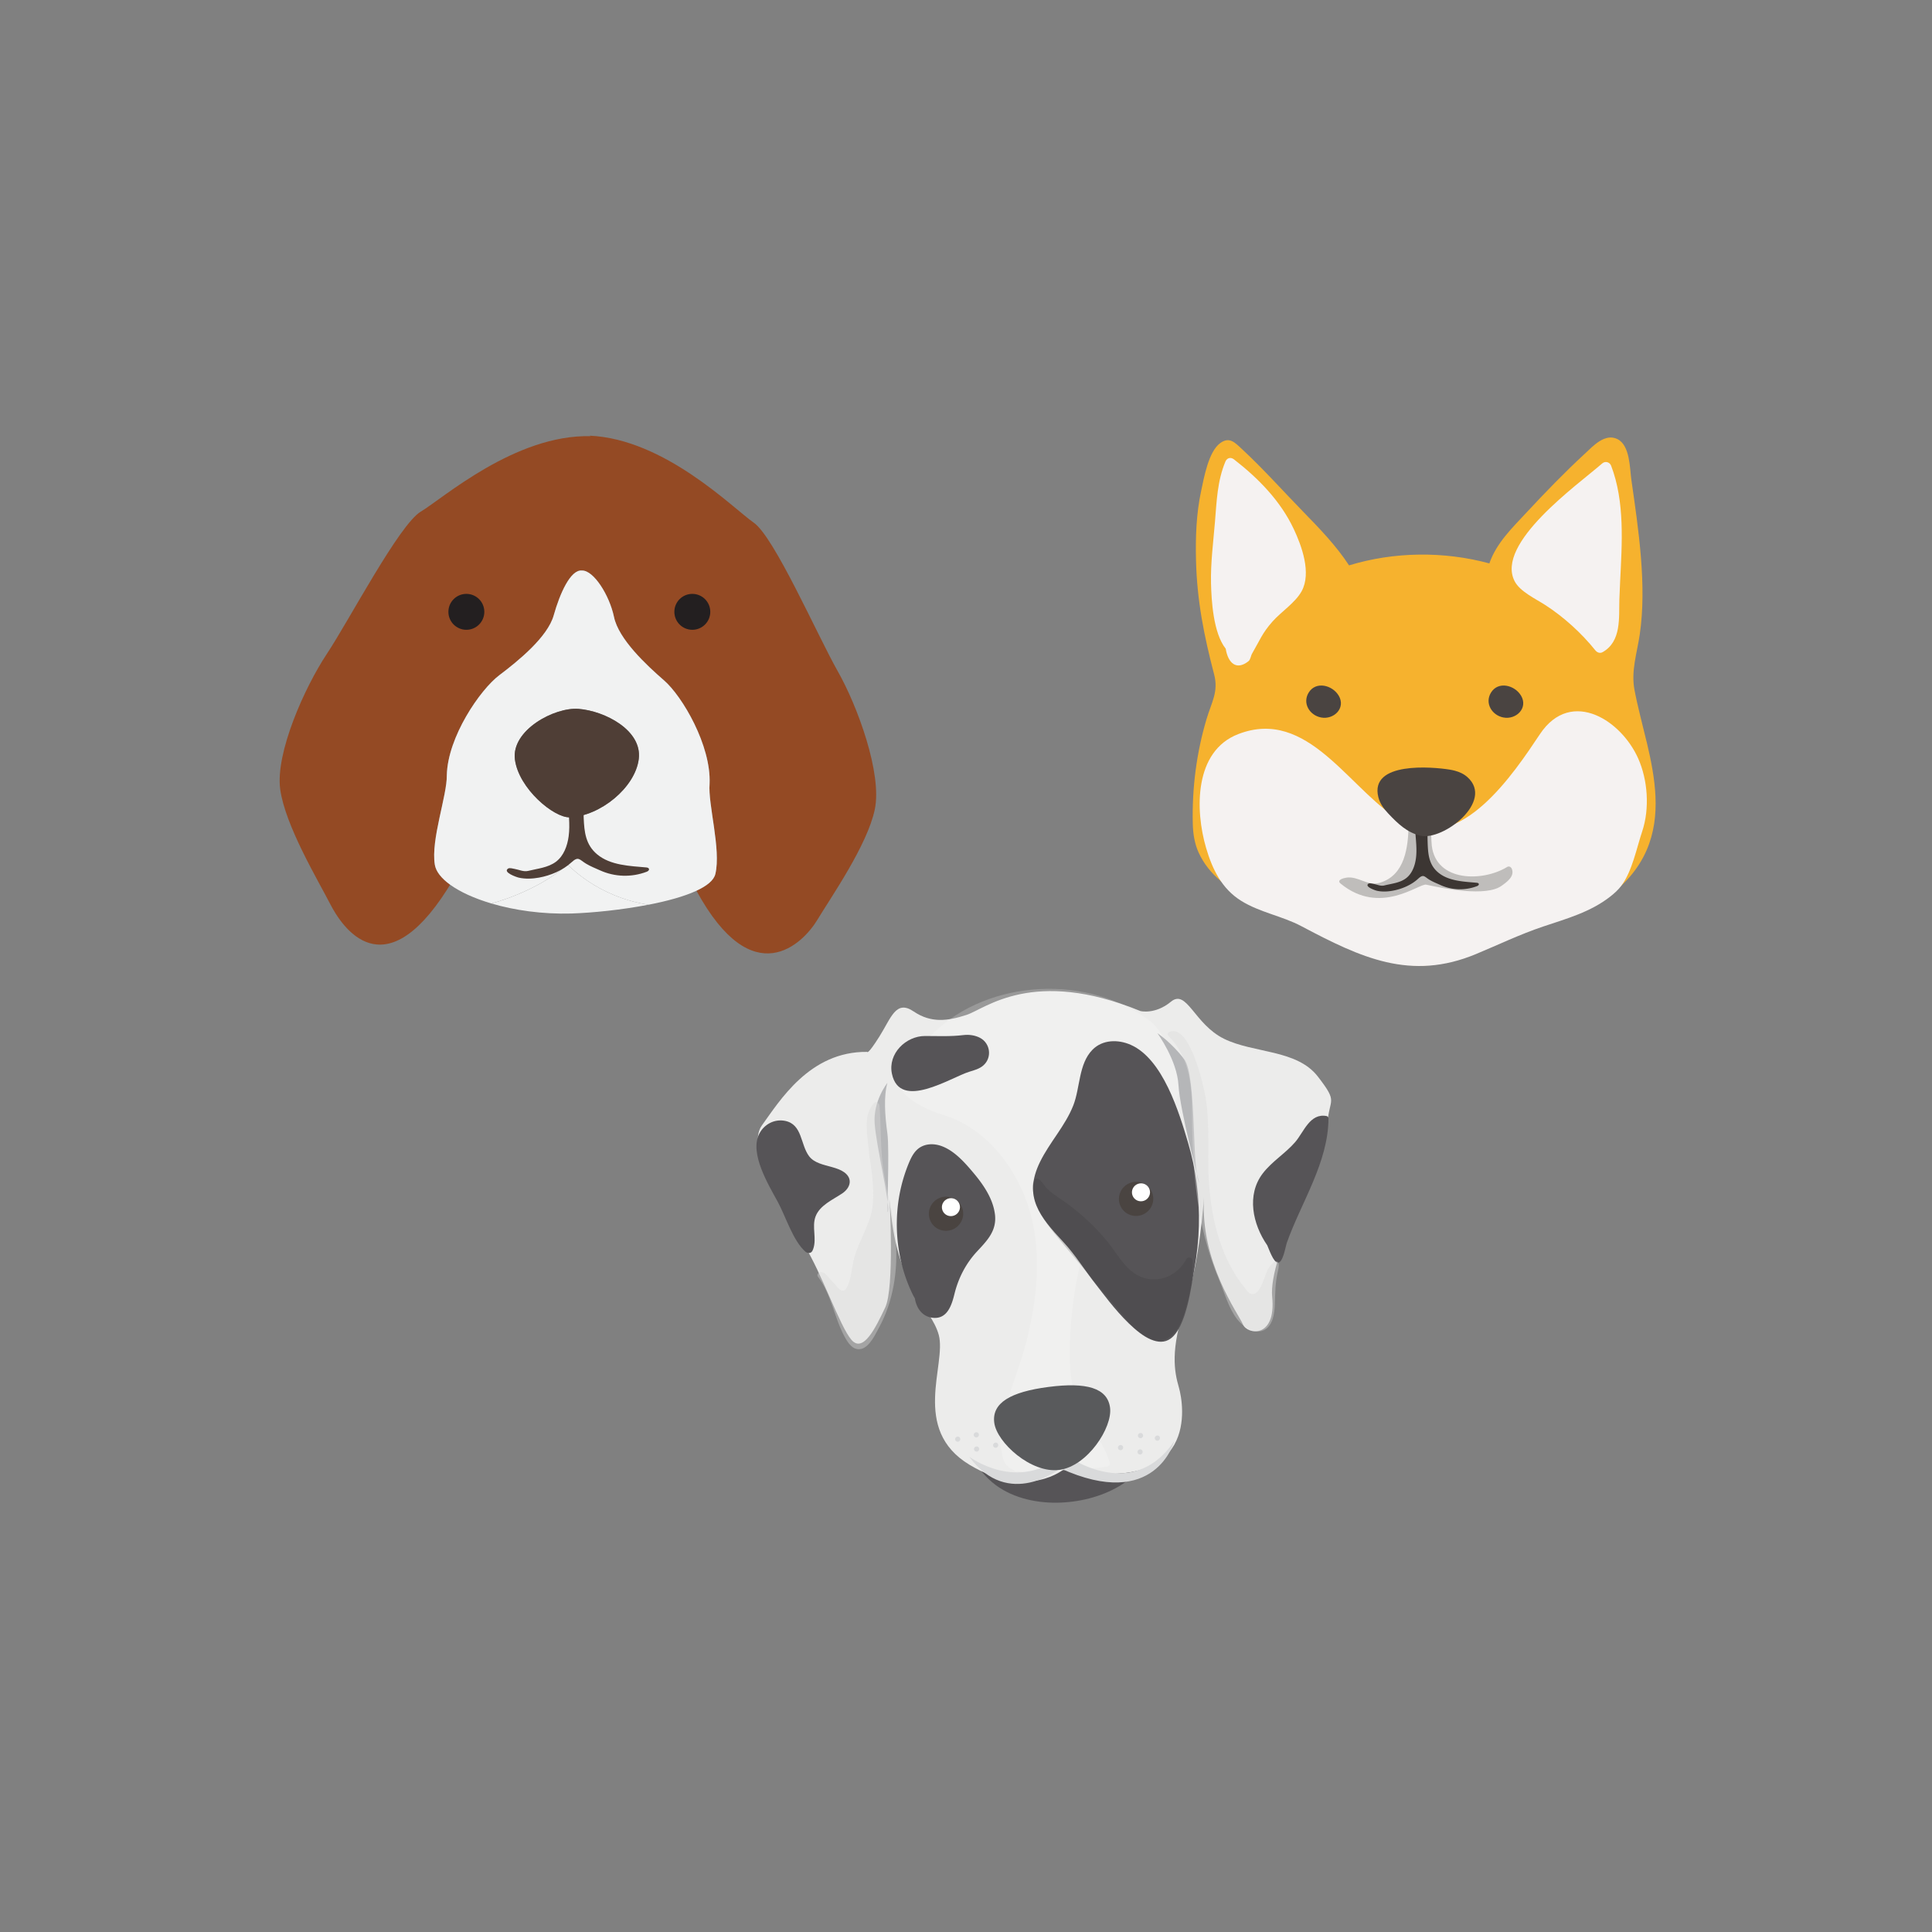 <svg xmlns="http://www.w3.org/2000/svg" id="Laag_1" data-name="Laag 1" viewBox="0 0 1080 1080"><rect x="0" y="0" width="1080" height="1080" fill="#808080" stroke="none"/><defs><style>.cls-2{fill:#fff}.cls-8{fill:#d9dadb}.cls-10{fill:#f1f2f2}.cls-11{fill:#4f3e36}.cls-12{fill:#231f20}.cls-13{fill:none}.cls-14{fill:#f5f2f1}.cls-17{fill:#4a4441}.cls-20{fill:#944a24}.cls-22{fill:#565457}</style></defs><path d="M920.48 414.73c-2.35-9.92-5.02-19.7-6.79-29.06-2.01-10.58 1.38-20.46 2.91-30.78 4.11-27.6-.73-59.24-4.66-86.72-.9-6.29-.7-19.1-7.69-22.66-7.11-3.62-13.85 4-18.33 8.13-11.33 10.44-22.08 21.58-32.58 32.85-8.14 8.74-16.85 17.11-20.78 28.46-25.42-6.91-53.37-6.58-78.43 1.1-7.1-10.86-16.36-20.49-25.55-29.91-11.44-11.72-22.51-24.19-34.53-35.31-3.78-3.49-6.81-6.87-11.95-3.13-6.56 4.77-9.1 19.48-10.65 26.72-2.75 12.77-3.2 26-2.87 39.01.57 22.43 4.45 41.87 10.16 63.72 2.48 9.5-1.49 15.51-4.23 24.66-5.67 18.94-8.2 38.83-7.74 58.58.13 5.83 1.07 11.38 3.28 16.22 11.55 25.39 45.71 32.11 67.98 44.26 18.19 9.92 37.17 19.79 58.53 18.82 24.63-1.12 45.84-18.3 69.54-23.88 22.41-5.28 44.92-18.74 54.39-40.6 8.32-19.2 4.84-40.15.02-60.49Z" style="fill:#f6b22e"/><path d="M920.48 414.73c-2.35-9.92-5.02-19.7-6.79-29.06-2.01-10.58 1.38-20.46 2.91-30.78 4.11-27.6-.73-59.24-4.66-86.72-.9-6.29-.7-19.1-7.69-22.66-7.11-3.62-13.85 4-18.33 8.13-11.33 10.44-22.08 21.58-32.58 32.85-8.14 8.74-16.85 17.11-20.78 28.46-25.42-6.91-53.37-6.58-78.43 1.1-7.1-10.86-16.36-20.49-25.55-29.91-11.44-11.72-22.51-24.19-34.53-35.31-3.78-3.49-6.81-6.87-11.95-3.13-6.56 4.77-9.1 19.48-10.65 26.72-2.75 12.77-3.2 26-2.87 39.01.57 22.43 4.45 41.87 10.16 63.72 2.48 9.5-1.49 15.51-4.23 24.66-5.67 18.94-8.2 38.83-7.74 58.58.13 5.83 1.07 11.38 3.28 16.22 11.55 25.39 45.71 32.11 67.98 44.26 18.19 9.92 37.17 19.79 58.53 18.82 24.63-1.12 45.84-18.3 69.54-23.88 22.41-5.28 44.92-18.74 54.39-40.6 8.32-19.2 4.84-40.15.02-60.49Z" class="cls-13"/><path d="M891.98 399.72c-10.62-4.35-22.33-2.55-31.13 10.64-14.65 21.96-44.19 66.66-76.01 49.45-28.65-15.49-51.16-61.97-89.05-50.68-1.21.36-2.4.78-3.58 1.23-24.74 9.52-24.22 42.52-17.99 63.67 3.52 11.95 8.74 22.74 19.53 29.49 10.49 6.56 22.91 8.48 33.73 14.22 33.33 17.67 61.06 30.76 97.55 15.61 12.52-5.2 24.64-11.06 37.51-15.38 13.14-4.41 26.55-8.09 37.64-16.81 2.24-1.76 4.38-3.68 6.1-5.96 6.14-8.18 8.51-20.86 11.74-30.52 4.23-12.7 3.12-28.66-2.29-40.76-4.73-10.58-13.75-20.1-23.74-24.2ZM723.21 295.71c-7.41-15.75-19.83-28.38-33.43-38.93-1.81-1.41-3.89-.85-4.78 1.26-4.52 10.82-4.88 22.16-5.83 33.72-.94 11.42-2.48 22.98-2.2 34.45.22 9.02 1.17 27.6 8.21 36.42 1.27 7.9 5.88 12.42 12.73 6.99 1.16-.92 1.28-3 2-4.24 4.35-7.45 5.54-11.26 11.36-17.87 4.86-5.52 12.88-10.61 16.4-17.1 5.48-10.12.06-25.11-4.46-34.71Z" class="cls-14"/><path d="M723.21 295.71c-7.41-15.75-19.83-28.38-33.43-38.93-1.81-1.41-3.89-.85-4.78 1.26-4.52 10.82-4.88 22.16-5.83 33.72-.94 11.42-2.48 22.98-2.2 34.45.22 9.02 1.17 27.6 8.21 36.42 1.27 7.9 5.88 12.42 12.73 6.99 1.16-.92 1.28-3 2-4.24 4.35-7.45 5.54-11.26 11.36-17.87 4.86-5.52 12.88-10.61 16.4-17.1 5.48-10.12.06-25.11-4.46-34.71Z" class="cls-13"/><path d="M905.65 325.33c1.07-21.62 2.72-44.8-5.02-64.99-.78-2.04-3.27-2.79-5.01-1.26-13.48 11.8-59.89 44.57-48.93 65.83 2.99 5.8 11.71 9.81 17.13 13.31 10.25 6.62 20.19 15.62 27.97 25.3.98 1.22 2.57 1.9 4.1 1.03 10.6-6 9.03-19.28 9.35-29.49.1-3.2.25-6.45.41-9.73Z" class="cls-14"/><path d="M905.65 325.33c1.07-21.62 2.72-44.8-5.02-64.99-.78-2.04-3.27-2.79-5.01-1.26-13.48 11.8-59.89 44.57-48.93 65.83 2.99 5.8 11.71 9.81 17.13 13.31 10.25 6.62 20.19 15.62 27.97 25.3.98 1.22 2.57 1.9 4.1 1.03 10.6-6 9.03-19.28 9.35-29.49.1-3.2.25-6.45.41-9.73Zm-161.9 33.81c-3.7-.61-7.61-.13-11.68.92-8.27 2.14-13.11 9.71-7.92 17.48 2.38 3.56 6.24 5.91 10.31 7.24 5.94 1.95 16.74 4.69 22.34.6 7.06-5.16 1.71-16.61-3.26-21.28-3.06-2.88-6.33-4.39-9.79-4.96Zm83.42 2.58c-4.97 4.68-10.32 16.12-3.26 21.28 5.6 4.09 16.4 1.35 22.34-.6 4.06-1.34 7.93-3.69 10.31-7.24 5.19-7.76.35-15.34-7.92-17.48-4.07-1.05-7.98-1.53-11.68-.92-3.45.57-6.73 2.08-9.79 4.96Z" class="cls-13"/><path d="M845.13 485.72c-.4-1.02-1.54-1.76-2.61-1.09-13.67 8.42-39.62 8.42-42.13-11.78-.78-6.24.79-21.17-6.4-24.59-6.45-3.07-6.47 9.73-6.56 13.06-.31 12.07-1.89 27.98-16.15 32.16-6.89 2.02-12.04-3.92-18.76-2.85-1.58.25-5.55 1.31-3.11 3.3 22.23 18.23 43.92-.29 47.86.6 10.07 2.26 33.42 6.82 42.02.7 3-2.13 7.51-5.3 5.85-9.51Z" style="fill:#706e6b;opacity:.4"/><path d="M825.86 493.53c-.11-.03-.24-.05-.37-.06-7.17-.64-15.68-.88-21.49-5.71-5.07-4.21-5.66-9.81-5.91-15.92-.15-3.79-.12-7.59.11-11.37.16-2.61 1.76-7.66.37-10.04-1.84-3.16-6.17 2.76-6.7 4.3-1.01 2.93-.93 6.25-.76 9.3.28 5.24 1.11 10.59.4 15.82-.56 4.12-2.11 8.51-5.53 11.1-3.49 2.64-8.06 2.99-12.17 4.03-2.02.51-4.03-.54-5.99-.87-.68-.11-2.17-.58-2.82-.15-2.44 1.61 3.56 3.73 4.71 3.99 2.86.64 5.96.49 8.82-.03 5.07-.92 10.35-3.15 14.18-6.66 3.11-2.86 3.44-1.22 6.42.57 1.94 1.17 4.06 1.99 6.12 2.92a26.535 26.535 0 0 0 20.42.6c1.25-.48 1.39-1.54.19-1.83Z" style="fill:#3c3633"/><path d="M825.86 493.53c-.11-.03-.24-.05-.37-.06-7.17-.64-15.68-.88-21.49-5.71-5.07-4.21-5.66-9.81-5.91-15.92-.15-3.79-.12-7.59.11-11.37.16-2.61 1.76-7.66.37-10.04-1.84-3.16-6.17 2.76-6.7 4.3-1.01 2.93-.93 6.25-.76 9.3.28 5.24 1.11 10.59.4 15.82-.56 4.12-2.11 8.51-5.53 11.1-3.49 2.64-8.06 2.99-12.17 4.03-2.02.51-4.03-.54-5.99-.87-.68-.11-2.17-.58-2.82-.15-2.44 1.61 3.56 3.73 4.71 3.99 2.86.64 5.96.49 8.82-.03 5.07-.92 10.35-3.15 14.18-6.66 3.11-2.86 3.44-1.22 6.42.57 1.94 1.17 4.06 1.99 6.12 2.92a26.535 26.535 0 0 0 20.42.6c1.25-.48 1.39-1.54.19-1.83Z" class="cls-13"/><path d="M850.25 388.85c-3.48-5.86-12.78-8.31-16.82-1.61-3.54 5.87.54 12.55 6.89 13.82 7.18 1.44 14.08-5.23 9.94-12.22Z" class="cls-17"/><path d="M850.25 390.89c-3.48-5.86-12.78-8.31-16.82-1.61-3.54 5.87.54 12.55 6.89 13.82 7.18 1.44 14.08-5.23 9.94-12.22Z" class="cls-13"/><path d="M748.33 388.85c-3.48-5.86-12.78-8.31-16.82-1.61-3.54 5.87.54 12.55 6.89 13.82 7.18 1.44 14.08-5.23 9.94-12.22Z" class="cls-17"/><path d="M748.33 393.83c-3.48-5.86-12.78-8.31-16.82-1.61-3.54 5.87.54 12.55 6.89 13.82 7.18 1.44 14.08-5.23 9.94-12.22Z" class="cls-13"/><path d="M803.16 443.76c-1.82-1.65-6.9.44-9.24.49-3.89.09-13.77-.21-5.98 4.07 3.91 2.15 9.41 2.78 13.44.61 3.5-1.89 3.37-3.74 1.79-5.17Z" style="fill:#f2f3f3;opacity:.1"/><path d="M820.3 434.42c-2.02-1.81-4.48-2.91-7.04-3.59-.93-.25-1.88-.45-2.83-.6-9.5-1.56-45-4.72-39.92 15.41.89 3.55 3.09 6.52 5.51 9.09 5.31 5.64 10.59 10.73 18.1 12.45 12.54 2.87 41.38-19.2 26.18-32.76Z" class="cls-17"/><path d="M388.3 351.15c.27.04.55.07.83.08 9.41.76 12.74-8.11 12.74-8.11s-1.5-4.19-4.7-7.62c-1.88-2-4.34-3.75-7.41-4.26-8.35-1.36-16.11 12.77-16.11 12.77 2.94-.08 5.87 6.08 14.65 7.13Zm-125.59 0c8.78-1.06 11.71-7.22 14.65-7.13 0 0-7.75-14.13-16.11-12.77-3.07.5-5.53 2.26-7.4 4.27-3.21 3.43-4.7 7.61-4.7 7.61s3.31 8.87 12.73 8.11c.29-.01.56-.05.83-.08Zm133.95 87.02c.97-21.38-15.25-48.96-25.42-57.8-10.17-8.83-25.44-23.18-28-35.46-2.57-12.29-11.45-26.2-17.92-25.99-6.44-.66-12.4 12.99-15.8 25.07-3.4 12.08-19.64 25.33-30.4 33.44-10.75 8.11-28.84 34.51-29.35 55.89.18 11.5-9.02 36.04-6.7 50.06.62 3.8 3.67 7.62 8.55 11.16l-1.65 2.67c-35.67 56-58.69 21.22-65.49 7.95-6.8-13.27-25.06-43.66-27.84-63.93-2.77-20.27 13.62-56.97 26.08-75.72 12.44-18.75 40.45-72.33 52.51-79.51 12.06-7.17 52.74-43.26 94.96-42.17l-.65-.28c42.19 1.83 80.28 40.64 91.81 48.63 11.54 8 35.78 63.38 46.9 82.94 11.12 19.57 24.95 57.3 20.77 77.33-4.17 20.03-24.48 49.08-32.19 61.86-7.7 12.77-35.8 41.91-67.52-16.42 5.82-2.69 9.73-5.81 10.57-9.36 3.28-13.82-4.19-38.94-3.23-50.39Z" class="cls-20"/><path d="M318.52 456.89c16.97-.69 36.61-16.6 38.56-32.67 1.96-16.05-19.01-26.8-33.61-27.96-13.48-1.09-37.75 11.92-35.63 28.27 2.12 16.34 21.87 32.71 30.68 32.35Zm-1.19 26.33c-17.58 15.57-42.65 21.83-42.65 21.83-9.5-2.81-17.47-6.46-23.06-10.5-4.88-3.55-7.93-7.36-8.55-11.16-2.32-14.02 6.88-38.56 6.7-50.06.5-21.38 18.6-47.78 29.35-55.89 10.76-8.11 27-21.37 30.4-33.44 3.4-12.09 9.36-25.73 15.8-25.07 6.47-.21 15.35 13.7 17.92 25.99 2.56 12.28 17.83 26.63 28 35.46 10.17 8.84 26.39 36.42 25.42 57.8-.96 11.45 6.51 36.57 3.23 50.39-.84 3.55-4.76 6.67-10.57 9.36-6.9 3.21-16.47 5.81-26.76 7.81h-.01c-28.9-4.38-45.21-22.51-45.21-22.51Z" class="cls-10"/><path d="M317.33 483.22s16.32 18.13 45.21 22.51c-14.84 2.89-31.16 4.53-43.12 4.93-16.27.45-31.91-1.81-44.74-5.61 0 0 25.07-6.27 42.65-21.83Z" class="cls-10"/><path d="M361.76 484.98c-.14-.03-.3-.06-.48-.08-9.16-.82-20.02-1.12-27.44-7.29-6.47-5.38-7.23-12.53-7.55-20.33-.2-4.84-.15-9.69.14-14.52.2-3.34 2.25-9.78.48-12.83-2.36-4.04-7.88 3.52-8.56 5.49-1.29 3.75-1.19 7.98-.98 11.88.36 6.69 1.42 13.52.51 20.21-.72 5.26-2.69 10.87-7.06 14.18-4.46 3.37-10.3 3.82-15.54 5.14-2.58.65-5.15-.69-7.64-1.11-.87-.15-2.77-.74-3.61-.19-3.12 2.05 4.54 4.76 6.02 5.09 3.65.82 7.61.63 11.27-.03 6.48-1.18 13.22-4.02 18.11-8.51 3.98-3.65 4.39-1.56 8.2.73 2.47 1.49 5.19 2.55 7.81 3.73 8.27 3.73 17.6 4 26.08.77 1.59-.61 1.77-1.97.25-2.34Z" class="cls-11"/><path d="M318.52 456.89c-8.81.36-28.56-16.01-30.68-32.35-2.12-16.36 22.15-29.36 35.63-28.27 14.6 1.16 35.57 11.91 33.61 27.96-1.96 16.07-21.59 31.98-38.56 32.67Z" class="cls-11"/><circle cx="261.98" cy="342.02" r="16.56" class="cls-20"/><circle cx="260.7" cy="342.02" r="10.04" class="cls-12"/><circle cx="388.3" cy="342.02" r="16.56" class="cls-20"/><circle cx="387.01" cy="342.02" r="10.04" class="cls-12"/><path d="M640.02 794.9c-3.6-.87-8.1-.83-12.36-.55-26.62 1.72-53.02 2.84-79.13 8.8-6.59 1.5-7.1 5.5-4.81 11.2 2.44 6.05 7.83 12.09 13.05 15.93 10.22 7.5 23.73 10.21 36.21 9.68 12.04-.51 24.37-3.79 34.56-10.35 7.53-4.85 31.79-30.06 12.48-34.71Z" class="cls-22"/><path d="M640.02 794.9c-3.6-.87-8.1-.83-12.36-.55-26.62 1.72-53.02 2.84-79.13 8.8-6.59 1.5-7.1 5.5-4.81 11.2 2.44 6.05 7.83 12.09 13.05 15.93 10.22 7.5 23.73 10.21 36.21 9.68 12.04-.51 24.37-3.79 34.56-10.35 7.53-4.85 31.79-30.06 12.48-34.71Z" class="cls-13"/><path d="M497.29 670.34s2.81 49.46-2.45 60.56c-5.26 11.11-12.28 25.69-18.86 18.1-6.57-7.59-16.75-37.74-26.56-53.15-9.81-15.41-33.28-53.35-23.49-66.79 9.79-13.44 26.61-41.46 58.84-41.05 0 0 .14 2 6.78-8.53 6.64-10.53 9.27-20.78 19.14-14.1 9.86 6.69 19.17 5.36 29.66 1.94 10.5-3.42 37.04-26.76 97.15-2.14 0 0 8.2 2.11 17.08-5.23 8.88-7.33 12.96 12.51 29.64 20.73s40.67 5.86 52.48 21.13c11.81 15.27 6.19 11.64 5.27 27.14-.92 15.5-33.12 72.79-30.81 96.11 2.31 23.32-13.95 21.11-16.37 15.24-2.43-5.87-23.9-34.55-21.77-70.94 0 0-2.18 35.72-10.51 60.46-8.32 24.74-6.14 36.67-3.48 45.87 2.66 9.21 11.76 60.78-63.95 45.35 0 0-20.19 17.61-53.12-2.22-32.93-19.83-12.67-56.14-17.19-72.6-4.51-16.46-23.91-25.16-27.49-75.9Z" style="fill:#ececeb"/><path d="M658.99 603.49c-2.21-9.75-8.23-26.66-15.77-32.46-34.49-26.53-90.42-23.97-121.51 6.54-6.33 6.21-19.78 16.71-19.63 26.17.15 9.99 17.44 17.2 25.1 19.5 20.53 6.15 35.88 23.33 44.35 42.48 11.67 26.38 9.29 56.24 2.37 83.55-3.62 14.28-9.36 27.82-13.3 41.96-1.85 6.65-2.54 14.1-.53 20.59.31 4.32 2.05 8.13 6.36 9.86.16.14.32.28.49.42.64.52 1.37.54 1.99.29 7.17 1.36 15.35.17 22.6-.18 9.04-.44 18.05-1.21 27.03-2.26 1.17-.14 2.17-1.09 1.8-2.37-3.14-10.82-10.85-19.03-15.93-28.87-6.09-11.81-6.75-25.41-6.29-38.44.79-22.63 4.71-45.3 12.62-66.56 4.04-10.86 9.2-21.32 15.55-31.02 6.4-9.78 14.17-17.9 22.31-26.19 5.94-6.04 12.46-13.91 10.39-23.02Z" style="opacity:.2;fill:#fff"/><path d="M556.16 678.69c-1.1-8.68-6.42-16.4-11.9-22.94-4.95-5.9-11.07-12.91-18.64-15.33-3.34-1.07-7.13-1.12-10.33.44-3.94 1.92-5.85 5.89-7.43 9.75a88.328 88.328 0 0 0-6.18 25.61c-.88 10.06-.13 20.2 2.27 30.01a87.099 87.099 0 0 0 5.15 15c.71 1.57 1.43 3.13 2.31 4.56.87 5.43 4.13 10.35 10.26 10.89 7.94.7 10.37-7.21 11.89-13.39 2.19-8.91 6.38-17.03 12.65-23.76 5.8-6.24 11.13-11.64 9.96-20.84Z" class="cls-22"/><path d="M556.16 678.69c-1.1-8.68-6.42-16.4-11.9-22.94-4.95-5.9-11.07-12.91-18.64-15.33-3.34-1.07-7.13-1.12-10.33.44-3.94 1.92-5.85 5.89-7.43 9.75a88.328 88.328 0 0 0-6.18 25.61c-.88 10.06-.13 20.2 2.27 30.01a87.099 87.099 0 0 0 5.15 15c.71 1.57 1.43 3.13 2.31 4.56.87 5.43 4.13 10.35 10.26 10.89 7.94.7 10.37-7.21 11.89-13.39 2.19-8.91 6.38-17.03 12.65-23.76 5.8-6.24 11.13-11.64 9.96-20.84Z" class="cls-13"/><path d="M668.97 661.63c-.99-7.62-2.58-15.19-4.78-22.65-5.08-17.26-14.12-47.01-32.14-54.93-7.03-3.09-15.74-2.98-21.39 2.8-7.75 7.92-6.81 21.23-10.68 31.08-4.53 11.51-13.24 20.61-18.63 31.65-9.56 19.57.01 30.63 13.1 44.73 6.92 7.45 12.17 16.17 18.5 24.13 6.17 7.76 28.29 39.29 41.38 29.87 8.89-6.4 11.57-29.17 13.36-39.07 2.86-15.84 3.34-31.84 1.29-47.61Zm72.58-37.75c-9.33-1.79-12.72 8.98-17.54 14.56-5.52 6.38-13.01 10.81-18.15 17.55-9.12 11.97-5.65 28.31 2.55 40.17.83 1.78 3.45 9.65 5.93 9.68 2.92.02 4.2-8.83 5.06-11.27 7.87-22.24 23.18-44.78 23.23-69.47 0-.58-.52-1.11-1.07-1.22Zm-276.3 28.57c-4.82-1.36-10.07-2.29-12.96-6.12-4.91-6.49-3.68-17.82-13.46-19.76-5.91-1.17-11.72 1.9-14.44 7.3-5.53 10.96 5.28 28.58 10.39 37.97 4.33 7.96 8.55 21.8 15.39 27.8.91.8 2.38 1.11 3.33.36.55-.43.83-1.11 1.07-1.77 2.11-5.85-.83-12.37 1.31-18.15 2.36-6.35 9.63-9.38 14.95-12.96 4.52-3.05 6.09-8.23 1.06-11.84-1.87-1.34-4.2-2.13-6.64-2.82Z" class="cls-22"/><path d="M465.25 652.45c-4.82-1.36-10.07-2.29-12.96-6.12-4.91-6.49-3.68-17.82-13.46-19.76-5.91-1.17-11.72 1.9-14.44 7.3-5.53 10.96 5.28 28.58 10.39 37.97 4.33 7.96 8.55 21.8 15.39 27.8.91.8 2.38 1.11 3.33.36.55-.43.83-1.11 1.07-1.77 2.11-5.85-.83-12.37 1.31-18.15 2.36-6.35 9.63-9.38 14.95-12.96 4.52-3.05 6.09-8.23 1.06-11.84-1.87-1.34-4.2-2.13-6.64-2.82Z" class="cls-13"/><path d="M547.81 580.14c-2.66-1.39-6.03-1.92-9.21-1.53-7.32.89-14.15.53-21.5.52-10.65-.02-20.85 9.8-18.51 21.08 4.36 20.97 33.02 2 43.38-1.14 2.67-.81 5.46-1.57 7.59-3.37 5.16-4.38 4.1-12.5-1.75-15.56Z" class="cls-22"/><path d="M547.81 580.14c-2.66-1.39-6.03-1.92-9.21-1.53-7.32.89-14.15.53-21.5.52-10.65-.02-20.85 9.8-18.51 21.08 4.36 20.97 33.02 2 43.38-1.14 2.67-.81 5.46-1.57 7.59-3.37 5.16-4.38 4.1-12.5-1.75-15.56Z" class="cls-13"/><path d="M496.07 605.34s-8.02 9.96-7.13 22.65c.89 12.69 8.44 43.69 7.48 49.13-.96 5.44.99-33.62-.38-43.59-1.37-9.97-2.12-20.65.03-28.18Zm150.94-27.78s7.95 5.23 14.98 14.59 4.08 61.53 8.39 69.14c0 0-10.81-40.62-11.6-54.67-.79-14.05-11.78-29.06-11.78-29.06Z" style="fill:#b5b6b8"/><path d="M541.8 814.29s27.63 20.87 52.83-1.71c0 0 37.54 28.9 61.8-7.03 0 0-10.29 39.64-63.72 15.22 0 0-28.87 23.5-50.92-6.48Z" class="cls-8"/><g style="opacity:.2"><path d="M594.1 786.86c-4.94-3.09-20.69-.42-13.26 6.2 3.55 3.16 9.24 3.01 12.62-.35 2.81-2.79 2.46-4.71.63-5.85Z" style="fill:#f0ecea"/></g><path d="M546.55 808.69c-.94-.42-2.24.34-2.07 1.54.1.74.73 1.24 1.47 1.24 1.15 0 1.81-1.34 1.19-2.28-.16-.24-.36-.4-.58-.5Zm-.16-7.94c-.94-.42-2.24.34-2.07 1.54.1.74.73 1.24 1.47 1.24 1.15 0 1.81-1.34 1.19-2.28-.16-.24-.36-.4-.58-.5Zm80.63 7.14c-.94-.42-2.24.34-2.07 1.54.1.74.73 1.24 1.47 1.24 1.15 0 1.81-1.34 1.19-2.28-.16-.24-.36-.4-.58-.5Zm10.91 2.42c-.94-.42-2.24.34-2.07 1.54.1.74.73 1.24 1.47 1.24 1.15 0 1.81-1.34 1.19-2.28-.16-.24-.36-.4-.58-.5Zm.25-9.14c-.94-.42-2.24.34-2.07 1.54.1.74.73 1.24 1.47 1.24 1.15 0 1.81-1.34 1.19-2.28-.16-.24-.36-.4-.58-.5Zm9.43 1.41c-.94-.42-2.24.34-2.07 1.54.1.74.73 1.24 1.47 1.24 1.15 0 1.81-1.34 1.19-2.28-.16-.24-.36-.4-.58-.5Zm-90.41 3.96c-.94-.42-2.24.34-2.07 1.54.1.74.73 1.24 1.47 1.24 1.15 0 1.81-1.34 1.19-2.28-.16-.24-.36-.4-.58-.5Zm-21.21-3.38c-.94-.42-2.24.34-2.07 1.54.1.74.73 1.24 1.47 1.24 1.15 0 1.81-1.34 1.19-2.28-.16-.24-.36-.4-.58-.5Z" class="cls-8"/><path d="M666.68 704.78c-.03-1.79-2.59-2.63-3.48-.94-4.58 8.63-14.36 13.45-23.94 10.44-9.6-3.01-14.25-12.96-20.21-20.21A122.84 122.84 0 0 0 593.99 671c-3.2-2.21-6.61-4.31-9.26-7.19-1.5-1.63-4.75-7.9-6.95-3.37-.63 1.29-.6 2.79-.47 4.21.94 10.24 6.99 18.62 13.32 26.32 11.38 13.82 22.98 27.47 34.46 41.21 6.31 7.54 18.54 24.11 29.98 14.33 4.74-4.05 6.87-11.87 8.53-17.65 2.26-7.83 3.21-15.94 3.07-24.07Z" style="fill:#353332;opacity:.2"/><path d="M494.9 660.24c-.24-1.23-.47-2.46-.68-3.69-2.24-12.81-1.54-25.59-2.58-38.5-.12-1.46-2.05-2.67-3.19-1.32-5.58 6.59-3.9 15.34-3.09 23.26.12 1.16.25 2.32.4 3.5.09 2.13.39 4.22.82 6.29 1.07 7.95 2.1 16.09 1.3 23.83-1.08 10.49-7.59 19.45-10.34 29.48-1.37 5-1.52 11.06-3.69 15.76-.87 1.89-1.88 3.51-4.27 2.16-.93-.53-2.12-2.29-2.81-3.03-1.87-2.02-3.74-4.04-5.61-6.05-.39-.42-.84-.59-1.28-.58-1.56-.81-3.8.8-2.55 2.46 7.47 9.9 8.94 22.52 14.72 33.28 1.89 3.52 4.81 8.14 9.46 6.95 4.61-1.17 7.74-7.97 9.79-11.74 8.12-14.89 10.73-32.09 9.44-48.87-.84-10.96-3.71-22.14-5.84-33.2Zm219.93 47.12c-.04-4.23-4.06-1.86-6.41 2.89-1.56 3.14-4.61 16.65-10.37 12.31-.72-.54-1.35-1.53-1.92-2.23-4.37-5.31-7.95-11.28-10.77-17.55-5.74-12.77-8.46-26.75-9.49-40.66-1.21-16.32.77-32.74-2.01-48.94-1.09-6.38-8.78-41.02-20-36.34-.52.22-1.05.6-1.11 1.16-.07.61.43 1.13.87 1.56 10.08 10.1 12.58 25.17 12.65 38.88.17 33.68 1.95 65.57 15.21 96.96 3.02 7.15 5.11 15.54 10.01 21.95 3.15 4.12 9.84 8.89 15.21 6.15 4.8-2.44 5.76-9.24 5.93-14.04.22-6.33.22-12.67 1.74-18.86.33-1.35.47-2.42.47-3.24Z" style="fill:#d9dadb;opacity:.4"/><path d="M586.11 775.31c-21.25 2.76-31.75 8.94-30.31 20.01 1.44 11.07 20.55 28.41 36.33 26.37 15.78-2.05 29.83-23.7 28.4-34.77-1.44-11.07-13.16-14.37-34.42-11.61Z" style="fill:#595a5c"/><ellipse cx="635.07" cy="670.21" class="cls-17" rx="9.61" ry="9.54" transform="rotate(-20.1 635 670.155)"/><ellipse cx="637.8" cy="666.54" class="cls-2" rx="5.06" ry="5.02" transform="rotate(-20.1 637.718 666.475)"/><ellipse cx="528.82" cy="678.51" class="cls-17" rx="9.61" ry="9.54" transform="rotate(-20.1 528.775 678.449)"/><ellipse cx="531.56" cy="674.83" class="cls-2" rx="5.06" ry="5.02" transform="rotate(-20.1 531.493 674.77)"/></svg>